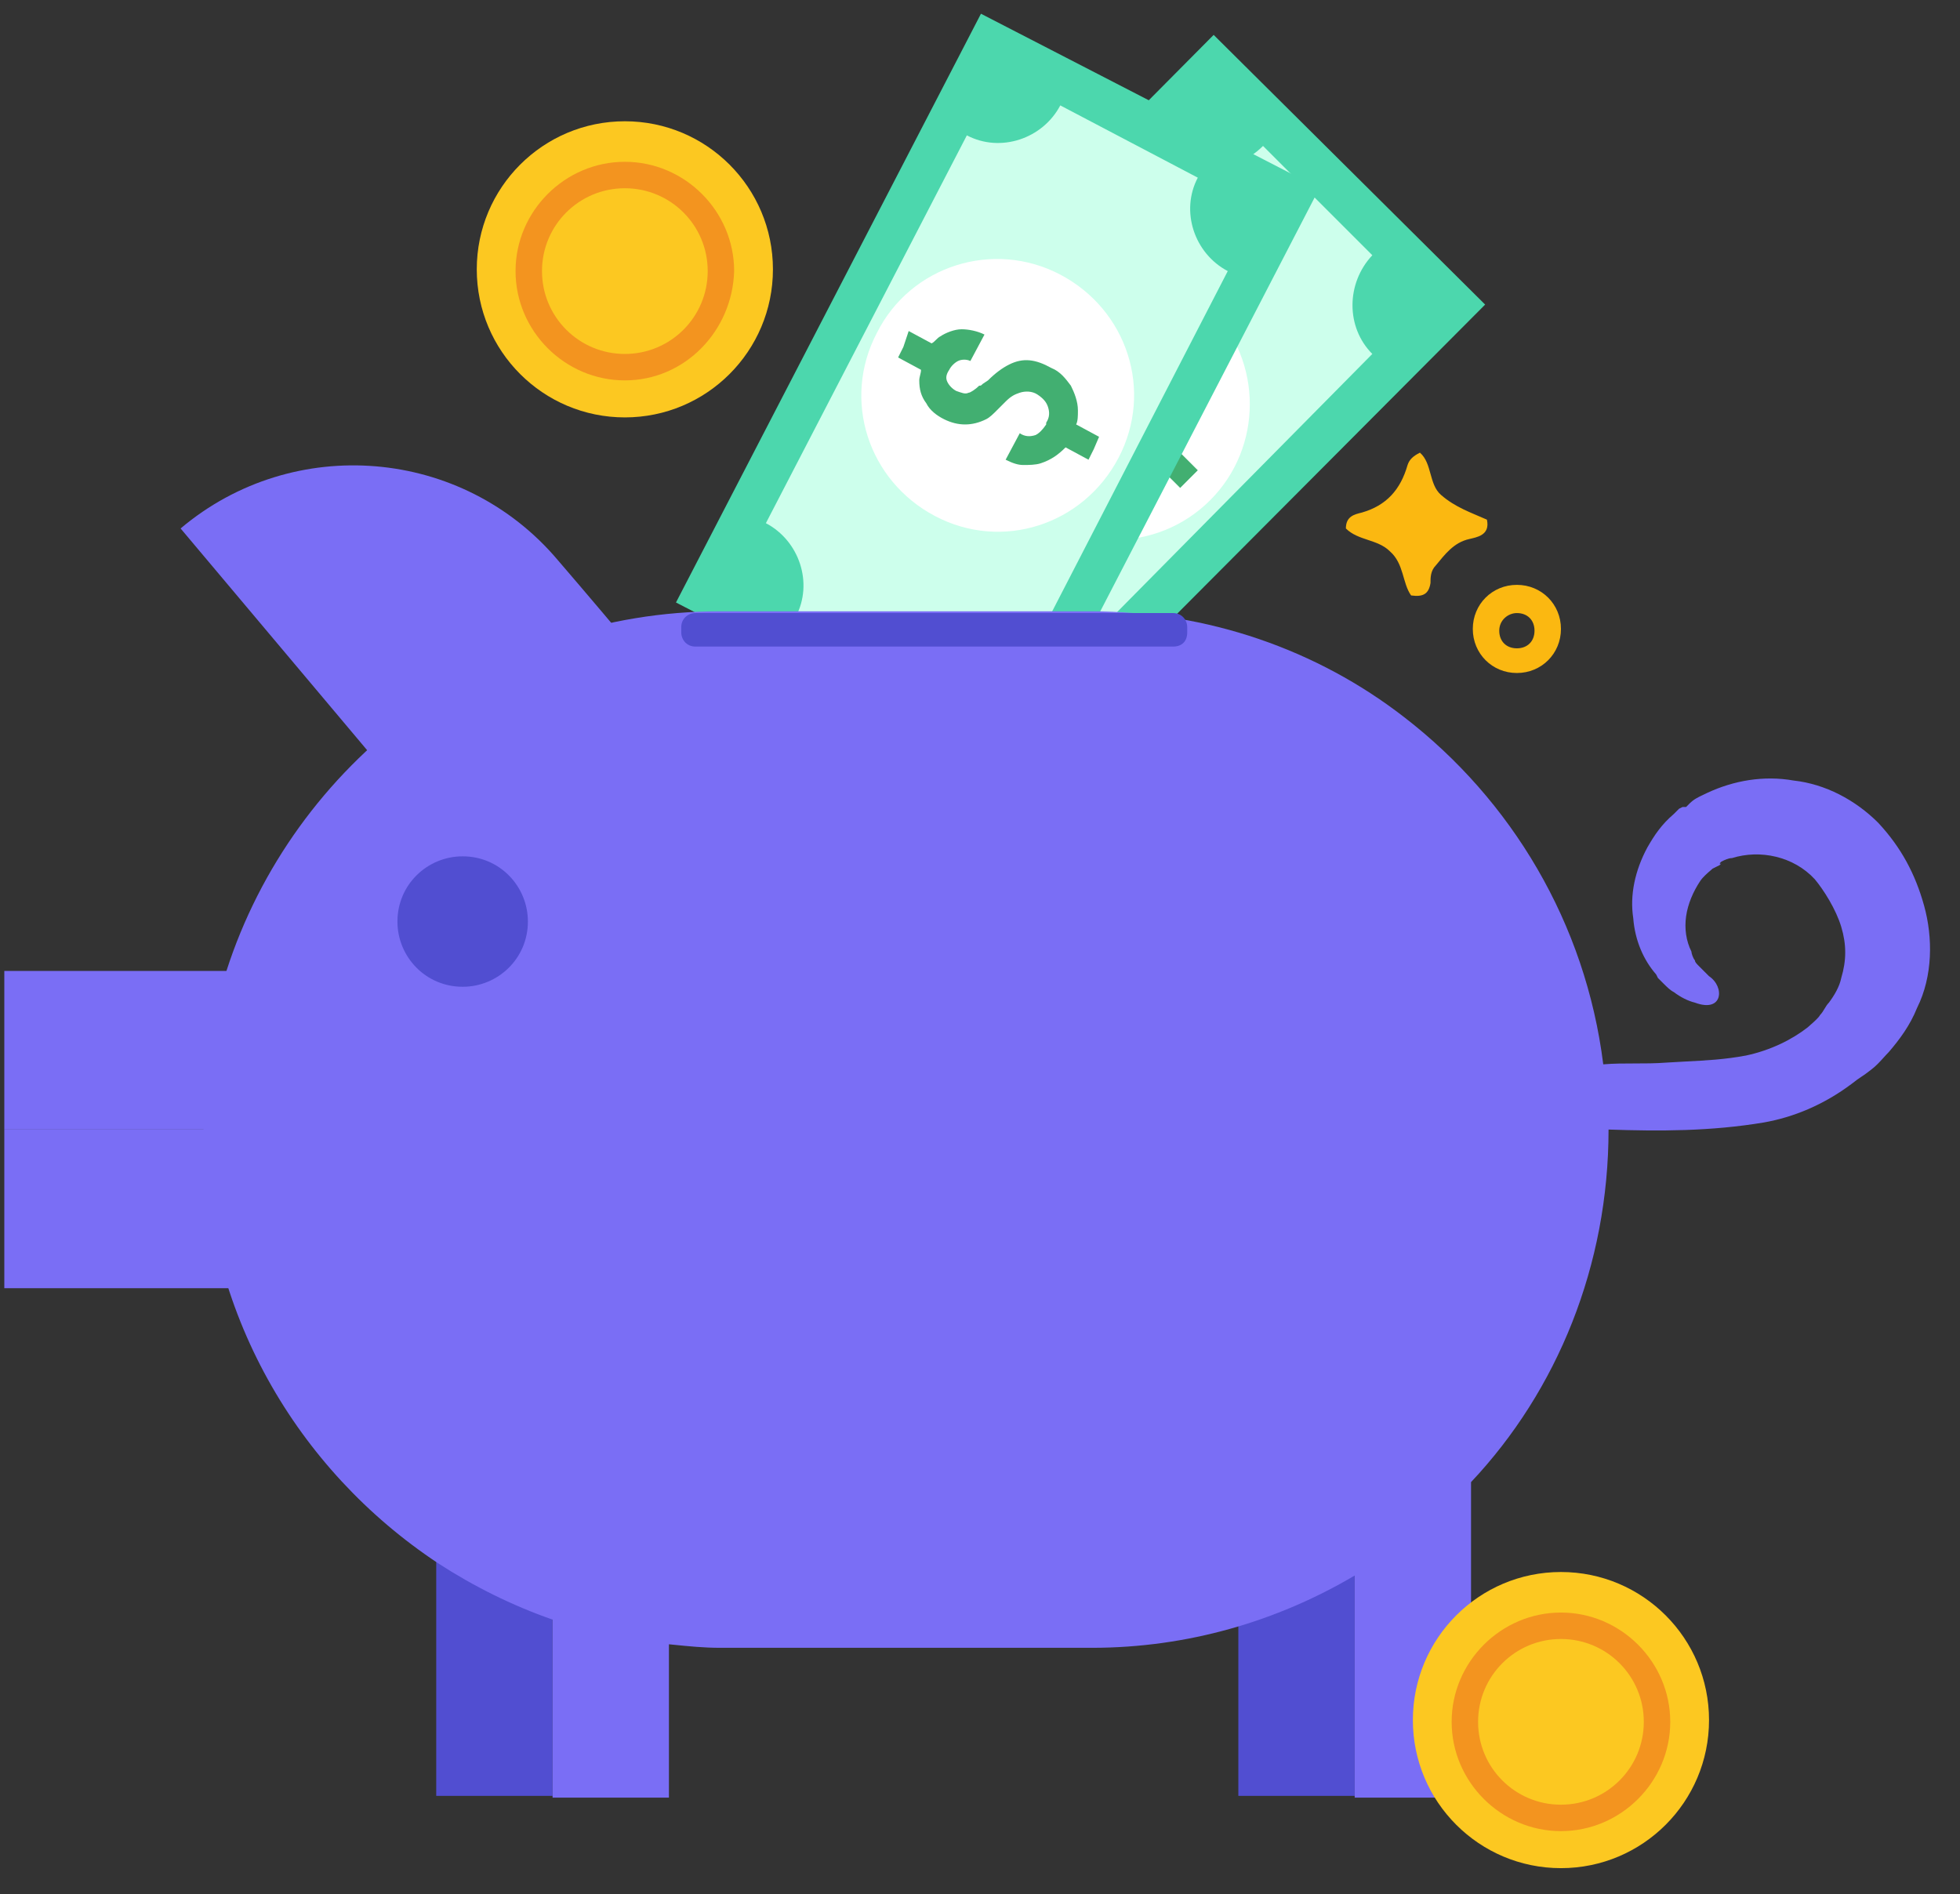<svg xmlns="http://www.w3.org/2000/svg" xmlns:xlink="http://www.w3.org/1999/xlink" viewBox="44.525 7.521 215.775 208.539" fill="none" width="215.775px" height="208.539px"><rect x="44.525" y="7.521" width="215.775" height="208.539" fill="#333333" stroke="none"/><g id="Master/Stickers/Save Money"><g id="Group"><g id="Group_2"><g id="Group_3"><path id="Vector" d="M178.175 14.802L129.932 63.169L156.313 89.484L204.557 41.117L178.175 14.802Z" fill="#CDFFEC"></path></g><g id="Group_4"><g id="Group_5"><path id="Vector_2" d="M177.748 41.443C183.57 47.266 183.57 56.775 177.748 62.597C171.925 68.42 162.416 68.42 156.594 62.597C150.771 56.775 150.771 47.266 156.594 41.443C162.416 35.621 171.925 35.621 177.748 41.443Z" fill="white"></path></g></g><g id="Group_6"><g id="Group_7"><path id="Vector_3" d="M169.597 49.206C168.821 49.206 167.85 49.594 166.88 50.176L166.104 50.565C165.909 50.565 165.909 50.759 165.715 50.759C165.133 50.953 164.745 51.147 164.357 51.147C163.969 51.147 163.581 50.953 163.192 50.565C162.804 50.176 162.61 49.788 162.61 49.4C162.61 49.012 162.804 48.624 163.192 48.236C163.581 47.847 163.969 47.653 164.357 47.653C164.745 47.653 165.327 47.847 165.715 48.236L168.044 45.907C167.268 45.325 166.686 44.936 165.715 44.742C164.939 44.548 163.969 44.548 163.192 44.742C162.804 44.936 162.416 44.936 162.028 45.325L159.893 43.19L158.923 44.16L157.952 45.13L160.087 47.265C159.893 47.653 159.699 48.042 159.699 48.43C159.505 49.206 159.505 50.176 159.699 50.953C159.893 51.729 160.281 52.505 160.864 53.087C161.446 53.67 162.028 54.058 162.998 54.252C163.775 54.446 164.551 54.446 165.327 54.252C165.715 54.252 166.298 54.058 166.88 53.67C166.88 53.67 167.074 53.476 167.462 53.282C167.656 53.087 167.85 53.087 168.044 53.087C168.821 52.699 169.403 52.505 169.791 52.505C170.567 52.505 171.15 52.699 171.538 53.282C171.926 53.67 172.12 54.252 172.12 54.834C172.12 55.416 171.926 55.999 171.344 56.387C170.955 56.775 170.373 56.969 169.791 57.163C169.209 57.163 168.627 56.969 168.238 56.581L165.909 58.91C166.492 59.492 167.074 59.88 167.462 59.88C168.044 60.074 168.627 60.268 169.403 60.268C170.567 60.268 171.538 60.074 172.508 59.298L174.449 61.239L175.419 60.268L176.39 59.298L174.255 57.163C174.449 56.775 174.643 56.387 174.837 55.805C175.031 54.834 175.031 53.864 174.837 52.894C174.643 51.923 174.061 51.147 173.478 50.37C172.508 49.4 171.15 49.012 169.597 49.206Z" fill="#42AF71"></path></g></g><g id="Group_8"><path id="Vector_4" d="M126.706 63.18L156.4 92.873L208.024 41.055L178.136 11.362L126.706 63.18ZM161.834 80.647C158.729 77.541 153.877 77.541 150.965 80.647L138.933 68.614C141.844 65.509 141.844 60.851 138.933 57.746L172.702 23.782C175.807 26.694 180.465 26.694 183.57 23.588L195.603 35.621C192.692 38.726 192.692 43.578 195.603 46.489L161.834 80.647Z" fill="#4CD7AD"></path></g></g><g id="Group_9"><g id="Group_10"><path id="Vector_5" d="M153.589 12.208L122.205 72.885L155.301 90.004L186.685 29.327L153.589 12.208Z" fill="#CDFFEC"></path></g><g id="Group_11"><g id="Group_12"><path id="Vector_6" d="M161.252 37.756C168.626 41.638 171.538 50.565 167.656 57.94C163.775 65.315 154.847 68.226 147.472 64.344C140.097 60.463 137.186 51.535 141.068 44.16C144.755 36.786 153.877 33.874 161.252 37.756Z" fill="white"></path></g></g><g id="Group_13"><g id="Group_14"><path id="Vector_7" d="M155.623 47.654C154.847 48.042 154.071 48.624 153.295 49.4L152.712 49.788C152.518 49.982 152.518 49.982 152.324 49.982C151.936 50.37 151.354 50.759 151.16 50.759C150.772 50.953 150.383 50.759 149.801 50.565C149.413 50.37 149.025 49.982 148.831 49.594C148.637 49.206 148.637 48.818 149.025 48.236C149.219 47.848 149.607 47.459 149.995 47.265C150.383 47.071 150.966 47.071 151.354 47.265L152.906 44.354C152.13 43.966 151.16 43.772 150.383 43.772C149.607 43.772 148.637 44.16 148.055 44.548C147.666 44.742 147.472 45.13 147.084 45.325L144.561 43.966L143.979 45.713L143.397 46.877L145.92 48.236C145.92 48.624 145.726 49.012 145.726 49.4C145.726 50.37 145.92 51.147 146.502 51.923C146.89 52.699 147.666 53.282 148.443 53.67C149.219 54.058 149.995 54.252 150.772 54.252C151.548 54.252 152.324 54.058 153.101 53.67C153.489 53.476 153.877 53.088 154.265 52.699C154.265 52.699 154.459 52.505 154.847 52.117C155.041 51.923 155.235 51.729 155.235 51.729C155.818 51.147 156.206 50.953 156.788 50.759C157.37 50.565 158.146 50.565 158.729 50.953C159.311 51.341 159.699 51.729 159.893 52.311C160.087 52.894 160.087 53.476 159.699 54.058C159.699 54.058 159.699 54.058 159.699 54.252C159.311 54.834 158.923 55.222 158.535 55.416C157.952 55.611 157.37 55.611 156.788 55.222L155.235 58.134C156.012 58.522 156.594 58.716 157.176 58.716C157.758 58.716 158.535 58.716 159.117 58.522C160.281 58.134 161.058 57.551 161.834 56.775L164.357 58.134L164.939 56.969L165.521 55.611L162.998 54.252C163.192 53.864 163.192 53.282 163.192 52.699C163.192 51.729 162.804 50.759 162.416 49.982C161.834 49.206 161.252 48.43 160.281 48.042C158.535 47.071 157.176 46.877 155.623 47.654Z" fill="#42AF71"></path></g></g><g id="Group_15"><path id="Vector_8" d="M118.943 73.854L156.205 93.067L189.78 28.246L152.518 9.033L118.943 73.854ZM157.758 79.87C153.876 77.93 149.219 79.482 147.278 83.169L132.14 75.406C134.081 71.719 132.528 67.061 128.841 65.121L150.965 22.424C154.653 24.365 159.311 22.812 161.251 19.125L176.389 27.082C174.448 30.769 176.001 35.427 179.688 37.368L157.758 79.87Z" fill="#4CD7AD"></path></g></g><g id="Group_16"><path id="Vector_9" d="M105.94 69.196C111.956 76.183 120.689 86.663 120.689 86.663C119.525 93.261 107.88 106.264 102.446 110.922L64.407 65.703C76.828 55.223 95.46 56.775 105.94 69.196Z" fill="#7A6EF5"></path></g><path id="Vector_10" d="M105.358 166.234H92.549V205.243H105.358V166.234Z" fill="#514ED1"></path><path id="Vector_11" d="M193.662 166.234H180.853V205.243H193.662V166.234Z" fill="#514ED1"></path><path id="Vector_12" d="M98.177 131.883H45V149.349H98.177V131.883Z" fill="#7A6EF5"></path><path id="Union" fill-rule="evenodd" clip-rule="evenodd" d="M251.302 98.113C253.825 100.83 255.378 103.741 256.348 107.235C257.319 110.728 257.319 114.998 255.572 118.491C254.796 120.432 253.631 121.985 252.467 123.343C252.279 123.53 252.092 123.738 251.898 123.953C251.49 124.405 251.052 124.889 250.526 125.284C250.041 125.672 249.75 125.866 249.458 126.06C249.167 126.254 248.876 126.448 248.391 126.836C245.286 129.165 241.987 130.524 238.687 131.106C232.865 132.076 227.237 132.076 221.609 131.882H66.93H45V114.416H69.454C76.828 91.515 98.371 74.824 123.795 74.824H164.55C177.554 74.824 189.586 79.094 199.096 86.469C210.935 95.59 219.086 109.176 221.026 124.702C222.191 124.605 223.307 124.605 224.447 124.605C225.587 124.605 226.752 124.605 228.013 124.508C228.731 124.46 229.438 124.424 230.141 124.388C232.288 124.278 234.407 124.17 236.747 123.731C239.464 123.149 241.793 121.985 243.539 120.626C243.588 120.578 243.685 120.493 243.806 120.386C244.17 120.068 244.752 119.559 244.898 119.267C245.092 119.073 245.237 118.831 245.383 118.588C245.528 118.346 245.674 118.103 245.868 117.909C246.45 117.133 247.033 116.162 247.227 115.192C247.809 113.251 247.809 111.504 247.227 109.564C246.644 107.623 245.286 105.488 244.315 104.324C241.987 101.801 238.299 101.024 235.194 101.995C234.806 101.995 234.418 102.189 234.029 102.383L233.835 102.577C233.96 102.577 233.845 102.657 233.849 102.663C233.851 102.666 233.89 102.647 234.029 102.577L233.835 102.771L233.059 103.159C233.011 103.208 232.926 103.281 232.82 103.371C232.501 103.644 231.992 104.081 231.701 104.518C230.924 105.682 230.342 107.041 230.148 108.399C229.954 109.758 230.148 111.116 230.73 112.281C230.73 112.475 230.924 113.057 231.118 113.251C231.118 113.445 231.312 113.639 231.507 113.833L232.671 114.998C234.418 116.162 234.224 119.073 231.118 117.909C230.342 117.715 229.566 117.327 228.789 116.745C228.401 116.55 228.013 116.162 227.625 115.774L227.625 115.774L227.237 115.386L227.043 115.192L226.849 114.804C225.49 113.251 224.52 111.116 224.326 108.593C223.938 106.07 224.52 103.353 225.878 100.83C226.655 99.472 227.431 98.307 228.789 97.143L229.372 96.561L229.76 96.367H229.954H230.148L230.536 95.978C230.997 95.518 231.458 95.3 232.014 95.037C232.161 94.968 232.315 94.895 232.477 94.814C235.388 93.456 238.687 92.873 241.987 93.456C245.48 93.844 248.779 95.59 251.302 98.113ZM66.931 131.883H221.609C221.609 146.826 215.981 160.606 206.471 170.698V205.437H193.662V180.984C185.123 186.03 175.225 188.941 164.745 188.941H123.795C122.017 188.941 120.402 188.778 118.651 188.601C118.491 188.585 118.329 188.569 118.167 188.553V205.437H105.358V185.836C100.894 184.283 96.624 182.148 92.743 179.625C77.217 169.339 66.931 151.872 66.931 131.883Z" fill="#7A6EF5"></path><path id="Vector_13" d="M102.64 108.982C102.64 113.057 99.341 116.162 95.46 116.162C91.384 116.162 88.279 112.863 88.279 108.982C88.279 104.906 91.578 101.801 95.46 101.801C99.535 101.801 102.64 105.1 102.64 108.982Z" fill="#514ED1"></path><path id="Vector_14" d="M173.672 78.706H121.078C120.107 78.706 119.525 77.929 119.525 77.153V76.571C119.525 75.6 120.301 75.018 121.078 75.018H173.672C174.642 75.018 175.225 75.795 175.225 76.571V77.153C175.225 78.124 174.642 78.706 173.672 78.706Z" fill="#514ED1"></path></g><g id="Group_17"><path id="Vector_15" d="M113.315 53.476C122.318 53.476 129.617 46.178 129.617 37.174C129.617 28.17 122.318 20.872 113.315 20.872C104.311 20.872 97.012 28.17 97.012 37.174C97.012 46.178 104.311 53.476 113.315 53.476Z" fill="#FCC821"></path><path id="Vector_16" d="M113.315 49.401C106.716 49.401 101.282 43.967 101.282 37.368C101.282 30.769 106.716 25.335 113.315 25.335C119.913 25.335 125.347 30.769 125.347 37.368C125.153 43.967 119.913 49.401 113.315 49.401ZM113.315 28.247C108.269 28.247 104.193 32.322 104.193 37.368C104.193 42.414 108.269 46.49 113.315 46.49C118.361 46.49 122.436 42.414 122.436 37.368C122.436 32.322 118.361 28.247 113.315 28.247Z" fill="#F3941F"></path></g><g id="Group_18"><path id="Vector_17" d="M216.369 213.2C225.372 213.2 232.671 205.901 232.671 196.898C232.671 187.894 225.372 180.595 216.369 180.595C207.365 180.595 200.066 187.894 200.066 196.898C200.066 205.901 207.365 213.2 216.369 213.2Z" fill="#FCC821"></path><path id="Vector_18" d="M216.368 209.124C209.77 209.124 204.336 203.69 204.336 197.092C204.336 190.493 209.77 185.059 216.368 185.059C222.967 185.059 228.401 190.493 228.401 197.092C228.401 203.69 222.967 209.124 216.368 209.124ZM216.368 187.97C211.322 187.97 207.247 192.046 207.247 197.092C207.247 202.138 211.322 206.213 216.368 206.213C221.414 206.213 225.49 202.138 225.49 197.092C225.49 192.046 221.414 187.97 216.368 187.97Z" fill="#F3941F"></path></g><g id="Group_19"><path id="Vector_19" d="M208.218 64.732C208.606 66.479 207.053 66.673 206.277 66.867C204.53 67.255 203.56 68.614 202.589 69.778C202.007 70.361 202.007 71.137 202.007 71.719C201.813 72.883 201.231 73.272 199.872 73.078C198.902 71.719 199.096 69.584 197.544 68.226C196.185 66.867 194.05 67.061 192.692 65.703C192.692 64.344 193.662 64.15 194.438 63.956C197.155 63.18 198.708 61.433 199.484 58.716C199.678 58.134 200.067 57.746 200.843 57.357C202.201 58.522 201.813 60.851 203.172 62.015C204.724 63.374 206.471 63.956 208.218 64.732Z" fill="#FBB811"></path><path id="Vector_20" d="M211.517 81.617C208.8 81.617 206.665 79.482 206.665 76.765C206.665 74.048 208.8 71.913 211.517 71.913C214.234 71.913 216.369 74.048 216.369 76.765C216.369 79.482 214.234 81.617 211.517 81.617ZM211.517 75.018C210.547 75.018 209.576 75.794 209.576 76.959C209.576 78.123 210.352 78.9 211.517 78.9C212.681 78.9 213.458 78.123 213.458 76.959C213.458 75.794 212.681 75.018 211.517 75.018Z" fill="#FBB811"></path></g></g></svg>